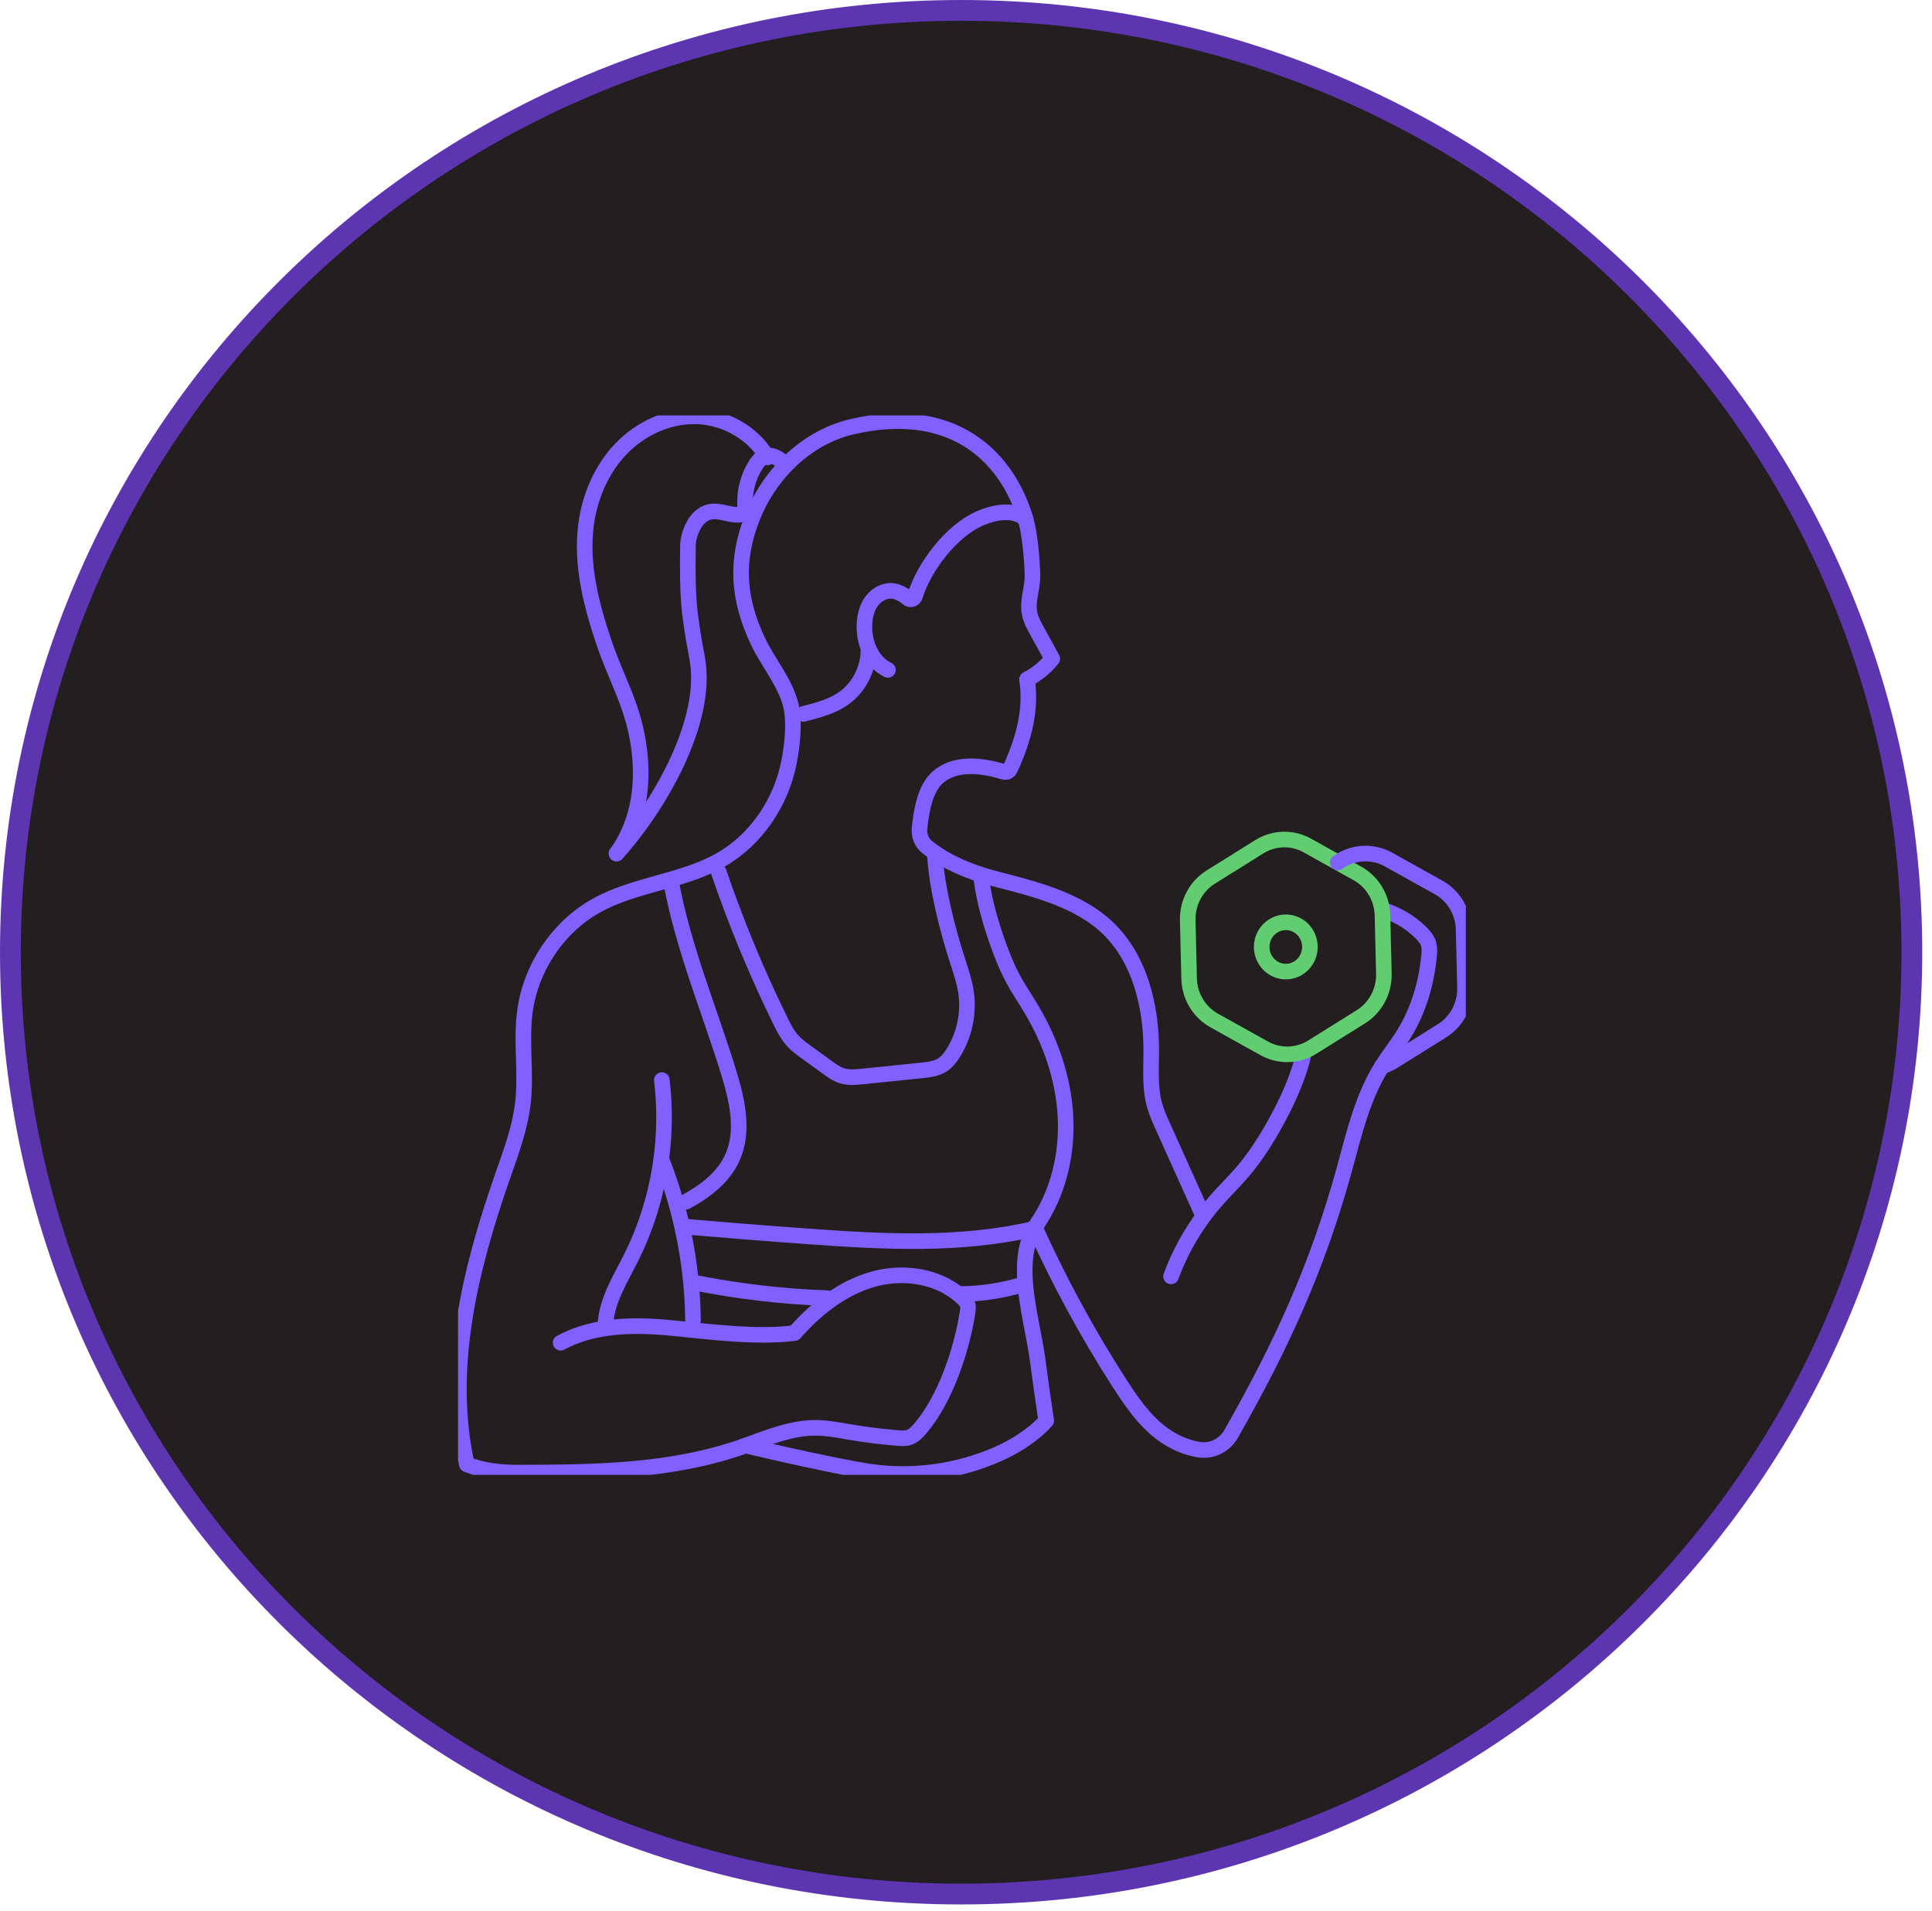 <svg xmlns="http://www.w3.org/2000/svg" width="93" height="92" viewBox="0 0 93 92" fill="none"><path d="M46.266 0.5C71.545 0.5 92.03 20.804 92.03 45.84C92.03 70.876 71.545 91.18 46.266 91.18C20.986 91.18 0.5 70.876 0.5 45.84C0.5 20.804 20.986 0.5 46.266 0.5Z" fill="#231F20" stroke="#5E35B1"></path><g clip-path="url(#clip0_4769_5151)"><path d="M42.741 32.249C41.968 31.884 41.577 30.945 41.611 30.075C41.627 29.666 41.726 29.249 41.97 28.925C42.214 28.601 42.621 28.388 43.015 28.455C43.232 28.492 43.498 28.618 43.684 28.791C43.806 28.905 43.997 28.855 44.047 28.695C44.503 27.217 45.82 25.578 47.092 24.99C47.928 24.604 48.858 24.503 49.369 24.99" stroke="#8061FF" stroke-width="0.75" stroke-linecap="round" stroke-linejoin="round"></path><path d="M41.803 31.346C41.788 32.208 41.361 33.052 40.682 33.564C40.101 34.003 39.379 34.189 38.678 34.367" stroke="#8061FF" stroke-width="0.75" stroke-linecap="round" stroke-linejoin="round"></path><path d="M29.139 63.8C29.194 62.627 29.854 61.593 30.377 60.549C31.108 59.089 31.595 57.502 31.819 55.879C31.999 54.594 32.014 53.285 31.858 51.995" stroke="#8061FF" stroke-width="0.75" stroke-linecap="round" stroke-linejoin="round"></path><path d="M57.853 58.395C57.229 57.01 56.605 55.624 55.982 54.238C55.827 53.894 55.671 53.547 55.571 53.182C55.341 52.34 55.418 51.447 55.418 50.573C55.418 48.437 54.87 46.183 53.361 44.708C51.977 43.356 49.898 42.816 48.041 42.343C47.773 42.275 47.516 42.2 47.269 42.122C46.194 41.778 45.306 41.331 44.62 40.768C44.359 40.554 44.228 40.215 44.264 39.873C44.353 39.001 44.536 37.982 45.105 37.453C45.915 36.703 47.172 36.818 48.222 37.13C48.322 37.16 48.435 37.189 48.524 37.134C48.587 37.096 48.621 37.026 48.652 36.958C49.267 35.605 49.663 34.178 49.436 32.703C49.905 32.467 50.323 32.126 50.653 31.713C50.402 31.257 50.151 30.8 49.902 30.344C49.762 30.092 49.622 29.834 49.564 29.55C49.434 28.926 49.72 28.289 49.7 27.65C49.678 26.925 49.575 25.684 49.369 24.99C48.417 21.787 45.681 19.449 41.003 20.544C39.797 20.826 38.705 21.496 37.832 22.398C37.139 23.114 36.583 23.976 36.217 24.907C35.388 27.011 35.526 28.842 36.491 30.884C36.96 31.875 37.779 32.831 38.056 33.904C38.268 34.727 38.145 35.848 37.981 36.682C37.602 38.631 36.397 40.426 34.69 41.396C32.824 42.457 30.55 42.557 28.679 43.611C26.852 44.64 25.548 46.586 25.267 48.7C25.075 50.148 25.336 51.625 25.174 53.075C25.036 54.298 24.601 55.463 24.195 56.622C22.638 61.073 21.448 65.887 22.472 70.497C23.25 70.8 24.089 70.894 24.922 70.892C28.653 70.884 32.382 70.854 35.9 69.586C36.996 69.19 38.105 68.73 39.266 68.736C39.823 68.738 40.373 68.849 40.922 68.941C41.676 69.069 42.434 69.163 43.196 69.225C43.397 69.242 43.605 69.255 43.792 69.183C43.996 69.106 44.151 68.939 44.294 68.773C45.495 67.377 46.297 64.999 46.577 63.161C46.597 63.033 46.614 62.898 46.569 62.777C46.532 62.674 46.456 62.592 46.379 62.518C46.316 62.456 46.251 62.398 46.183 62.341C45.064 61.402 43.45 61.187 42.043 61.577C41.251 61.797 40.521 62.184 39.855 62.675C39.266 63.109 38.729 63.623 38.245 64.174C36.421 64.402 34.208 64.116 32.379 63.934C31.314 63.828 30.214 63.787 29.159 63.944C28.401 64.056 27.667 64.272 26.987 64.639" stroke="#8061FF" stroke-width="0.75" stroke-linecap="round" stroke-linejoin="round"></path><path d="M56.369 61.446C56.759 60.388 57.303 59.389 57.976 58.491C58.161 58.243 58.355 58.003 58.56 57.771C58.968 57.309 59.411 56.88 59.812 56.413C60.546 55.556 61.132 54.578 61.658 53.572C62.095 52.738 62.574 51.608 62.766 50.682" stroke="#8061FF" stroke-width="0.75" stroke-linecap="round" stroke-linejoin="round"></path><path d="M66.54 43.799C67.227 44.002 67.863 44.376 68.38 44.88C68.548 45.046 68.71 45.234 68.773 45.463C68.819 45.635 68.808 45.816 68.792 45.993C68.67 47.327 68.279 48.642 67.581 49.775C67.251 50.311 66.856 50.802 66.521 51.333C66.513 51.344 66.507 51.356 66.499 51.367C65.584 52.838 65.183 54.571 64.723 56.249C63.419 61.013 61.659 64.815 59.264 69.025C58.955 69.569 58.357 69.876 57.747 69.791C57.081 69.697 56.419 69.385 55.891 68.983C55.062 68.351 54.455 67.468 53.886 66.584C52.358 64.21 51.004 61.718 49.837 59.139C49.83 59.126 49.825 59.112 49.818 59.099" stroke="#8061FF" stroke-width="0.75" stroke-linecap="round" stroke-linejoin="round"></path><path d="M63.054 45.585C63.054 46.24 62.536 46.772 61.895 46.772C61.254 46.772 60.734 46.24 60.734 45.585C60.734 44.93 61.254 44.399 61.895 44.399C62.536 44.399 63.054 44.93 63.054 45.585Z" stroke="#61CD70" stroke-width="0.75" stroke-linecap="round" stroke-linejoin="round"></path><path d="M32.293 42.387C32.86 45.547 34.116 48.528 35.065 51.59C35.479 52.929 35.83 54.421 35.266 55.702C34.837 56.675 33.946 57.352 33.023 57.848" stroke="#8061FF" stroke-width="0.75" stroke-linecap="round" stroke-linejoin="round"></path><path d="M31.867 55.886C32.27 56.914 32.593 57.975 32.834 59.055C33.033 59.941 33.176 60.839 33.261 61.743H33.262C33.319 62.348 33.352 62.954 33.358 63.561" stroke="#8061FF" stroke-width="0.75" stroke-linecap="round" stroke-linejoin="round"></path><path d="M34.596 41.977C35.425 44.406 36.408 46.782 37.534 49.082C37.715 49.456 37.905 49.831 38.187 50.133C38.373 50.332 38.594 50.492 38.813 50.651C39.145 50.891 39.476 51.132 39.807 51.372C40.041 51.541 40.278 51.712 40.553 51.794C40.864 51.886 41.196 51.854 41.519 51.821C42.461 51.724 43.404 51.628 44.346 51.532C44.721 51.493 45.114 51.448 45.422 51.227C45.595 51.102 45.73 50.929 45.848 50.748C46.424 49.869 46.661 48.764 46.494 47.72C46.421 47.251 46.27 46.798 46.123 46.346C45.603 44.737 45.096 42.782 44.997 41.09" stroke="#8061FF" stroke-width="0.75" stroke-linecap="round" stroke-linejoin="round"></path><path d="M47.245 42.346C47.393 43.447 47.706 44.518 48.085 45.56C48.278 46.087 48.487 46.609 48.752 47.102C49.017 47.6 49.336 48.064 49.625 48.545C50.562 50.11 51.187 51.889 51.287 53.72C51.388 55.552 50.943 57.434 49.914 58.936C49.865 59.007 49.82 59.079 49.779 59.153C49.341 59.928 49.273 60.861 49.355 61.836C49.46 63.072 49.806 64.374 49.955 65.513C50.079 66.473 50.215 67.432 50.362 68.389C49.761 69.067 48.88 69.624 48.058 69.989C46.119 70.849 43.944 71.148 41.85 70.842C40.537 70.651 37.19 69.907 35.9 69.586" stroke="#8061FF" stroke-width="0.75" stroke-linecap="round" stroke-linejoin="round"></path><path d="M33.359 61.733C35.486 62.163 37.644 62.417 39.807 62.492" stroke="#8061FF" stroke-width="0.75" stroke-linecap="round" stroke-linejoin="round"></path><path d="M46.219 62.296C47.234 62.289 48.248 62.135 49.228 61.838" stroke="#8061FF" stroke-width="0.75" stroke-linecap="round" stroke-linejoin="round"></path><path d="M32.885 59.043C34.892 59.217 36.901 59.377 38.911 59.521C42.541 59.782 46.231 59.985 49.778 59.153C49.797 59.149 49.818 59.144 49.837 59.139C49.853 59.136 49.871 59.132 49.887 59.128" stroke="#8061FF" stroke-width="0.75" stroke-linecap="round" stroke-linejoin="round"></path><path d="M35.924 24.688C35.938 24.737 35.957 24.785 35.982 24.83" stroke="#8061FF" stroke-width="0.75" stroke-linecap="round" stroke-linejoin="round"></path><path d="M37.767 22.332C37.538 22.085 37.205 21.873 36.889 21.944C36.861 21.949 36.833 21.957 36.806 21.968C36.62 22.041 36.486 22.209 36.378 22.38C36.021 22.943 35.839 23.619 35.864 24.288C35.868 24.423 35.882 24.56 35.922 24.687" stroke="#8061FF" stroke-width="0.75" stroke-linecap="round" stroke-linejoin="round"></path><path d="M36.936 22.021C36.921 21.994 36.906 21.969 36.89 21.944C36.184 20.798 34.876 20.089 33.55 20.044C32.195 19.999 30.853 20.611 29.901 21.598C28.949 22.586 28.378 23.923 28.206 25.297C27.969 27.191 28.455 29.099 29.065 30.904C29.674 32.707 30.416 33.855 30.72 35.738C31.024 37.621 30.787 39.554 29.678 41.09" stroke="#8061FF" stroke-width="0.75" stroke-linecap="round" stroke-linejoin="round"></path><path d="M36.084 24.567C36.035 24.617 35.981 24.655 35.923 24.687C35.922 24.686 35.922 24.687 35.922 24.687C35.696 24.805 35.407 24.796 35.15 24.746C34.824 24.683 34.495 24.571 34.172 24.64C33.837 24.71 33.563 24.97 33.398 25.276C33.234 25.582 33.119 25.927 33.115 26.276C33.086 28.758 33.128 29.363 33.56 31.694C34.119 34.712 31.719 38.835 29.678 41.09" stroke="#8061FF" stroke-width="0.75" stroke-linecap="round" stroke-linejoin="round"></path><path d="M66.527 43.802C66.428 43.062 65.992 42.408 65.341 42.046L64.394 41.518L62.933 40.703C62.207 40.299 61.326 40.321 60.62 40.762L58.279 42.224C57.574 42.665 57.152 43.457 57.173 44.302L57.24 47.107C57.26 47.951 57.72 48.721 58.447 49.126L60.855 50.467C61.441 50.793 62.128 50.842 62.742 50.616C62.889 50.563 63.031 50.495 63.167 50.41L65.509 48.947C66.214 48.506 66.636 47.714 66.615 46.869L66.548 44.065C66.546 43.976 66.54 43.888 66.527 43.802Z" stroke="#61CD70" stroke-width="0.75" stroke-linecap="round" stroke-linejoin="round"></path><path d="M66.522 51.333C66.713 51.276 66.898 51.192 67.072 51.084L69.414 49.621C70.119 49.181 70.54 48.389 70.52 47.543L70.453 44.739C70.433 43.895 69.972 43.124 69.247 42.72L66.838 41.378C66.112 40.974 65.231 40.996 64.525 41.436L64.394 41.518" stroke="#8061FF" stroke-width="0.75" stroke-linecap="round" stroke-linejoin="round"></path></g><defs><clipPath id="clip0_4769_5151"><rect width="48.512" height="51" fill="white" transform="translate(22.049 20)"></rect></clipPath></defs></svg>